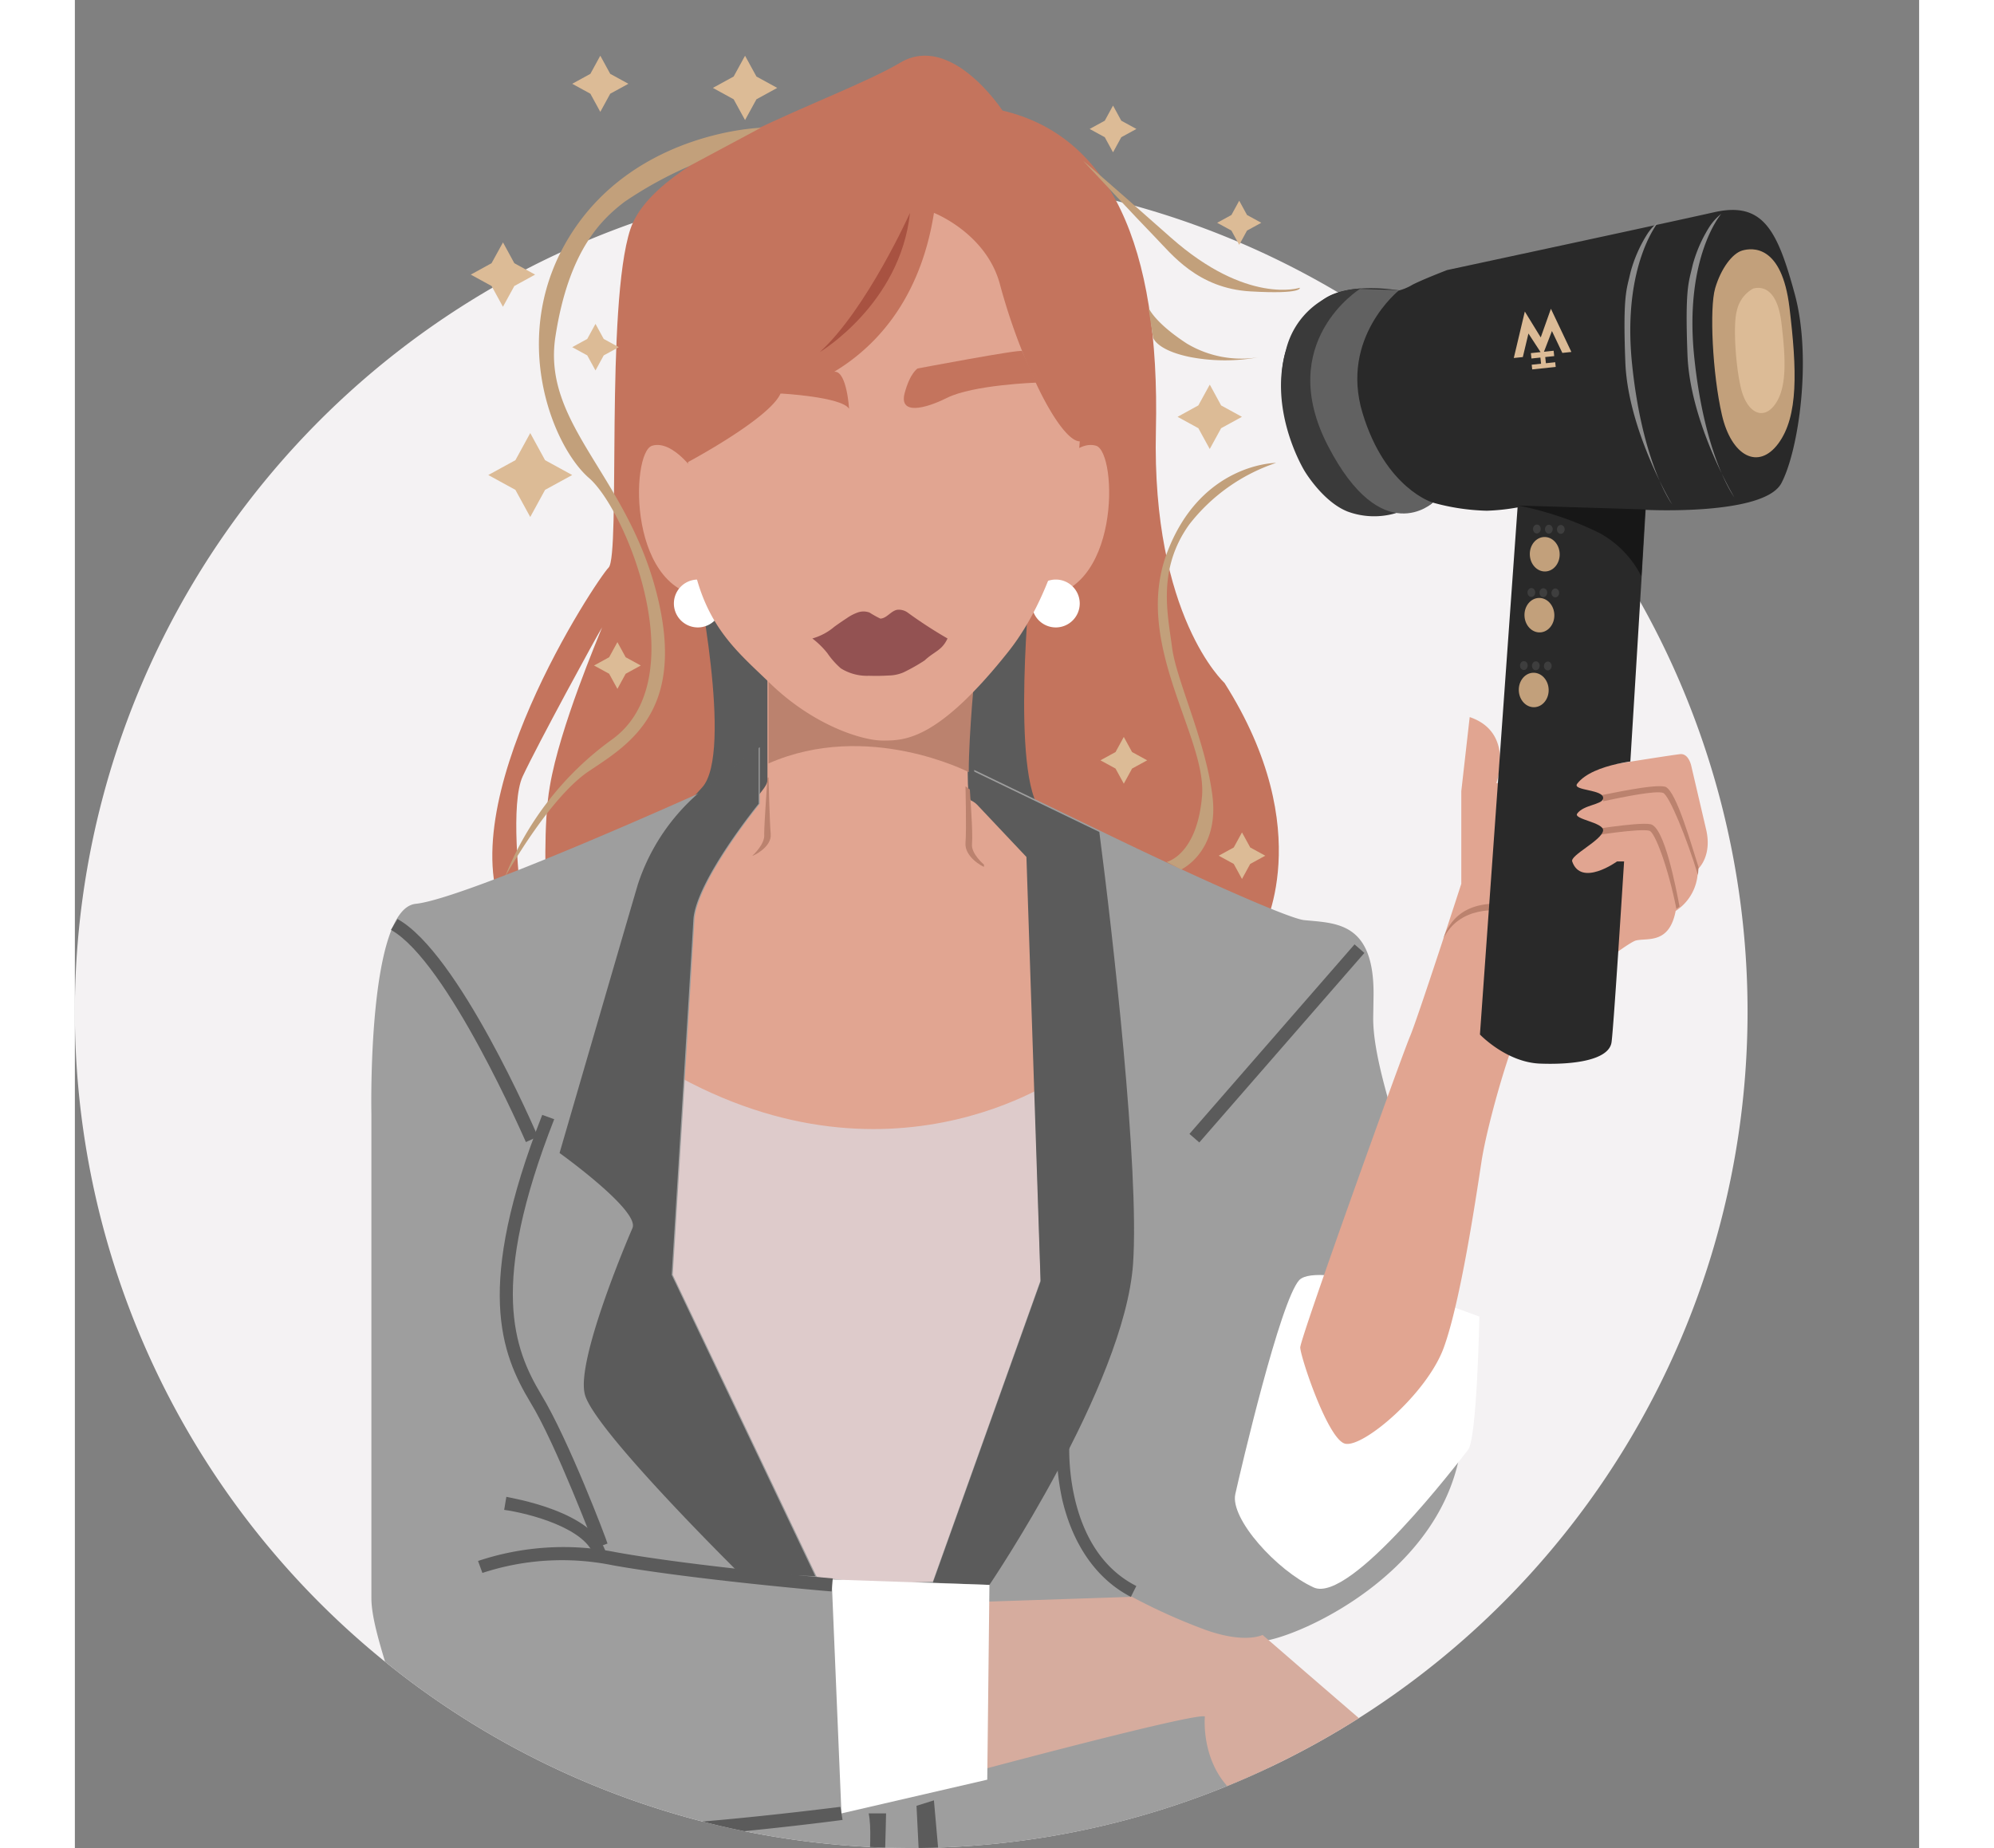 <svg xmlns="http://www.w3.org/2000/svg" xmlns:xlink="http://www.w3.org/1999/xlink" width="211" height="195.553" viewBox="0 0 195.156 195.553">
  <rect x="0" y="0" width="195.156" height="195.553" fill="#808080" stroke="none"/>
  <defs>
    <clipPath id="clip-path">
      <path id="Path_20430" data-name="Path 20430" d="M65.485-17.25c-10.463,0-41.857-6.165-51.328,8.324C4.595,5.7,9.841,13.789,1.945,20.276A88.505,88.505,0,1,0,145.4,104.351c.918-5.018,19.571-37.562,19.571-43.036,0-18.964-2.554-53.771-16.256-63.3C127.624-16.669,95.4-17.25,65.485-17.25Z" transform="translate(30.18 45.18)" fill="#f4f2f3"/>
    </clipPath>
    <clipPath id="clip-path-2">
      <path id="Path_20416" data-name="Path 20416" d="M-36.993,0H-199.461V307.918H-36.993Z" transform="translate(199.461)" fill="none"/>
    </clipPath>
    <clipPath id="clip-path-3">
      <path id="Path_20417" data-name="Path 20417" d="M-140.817,21623.029s-5.483.316-7.17,2.531c-.579.76,2.933.568,2.741,1.582-.123.648-2.066.637-2.741,1.58-.431.6,2.844.934,2.741,1.791-.124,1.039-3.5,2.611-3.269,3.271.949,2.74,4.745,0,4.745,0h1.476v23.617h-21.3l6.326-58.2h-23.407l-1.054-24.777,8.646-5.484,46.709-6.326,7.381,18.662-2.531,16.025-17.819,2.637Z" transform="translate(181.727 -21562.613)" fill="#fff"/>
    </clipPath>
  </defs>
  <g id="termajanlo-at-1" transform="translate(0 -26.627)">
    <path id="Path_20429" data-name="Path 20429" d="M88.5,0A88.5,88.5,0,1,0,177,88.5,88.5,88.5,0,0,0,88.5,0Z" transform="translate(0 45.18)" fill="#f4f2f3"/>
    <g id="Mask_Group_61" data-name="Mask Group 61" clip-path="url(#clip-path)">
      <g id="Group_4163" data-name="Group 4163" transform="translate(31.368 32.52)">
        <g id="Group_4161" data-name="Group 4161" transform="translate(0 0)">
          <g id="Mask_Group_59" data-name="Mask Group 59" clip-path="url(#clip-path-2)">
            <path id="Path_20368" data-name="Path 20368" d="M93.375,91.474h1.842c-.576-4.145-1.382-12.435-.115-15.2,1.612-3.454,7.83-14.853,8.405-15.774-.345.921-4.49,10.593-5.527,16.81-.691,3.915-.461,9.9-.345,14.162l8.405.115,49.855.921,17.386.345s6.1-10.708-3.915-26.482c0,0-7.714-7.023-7.254-26.712s-4.951-31.2-16.234-33.851c0,0-5.411-8.29-10.823-5.066-7.023,4.145-25.906,9.672-28.554,17.616-2.648,8.06-1.036,34.541-2.3,35.808s-17.156,25.215-10.823,37.3" transform="translate(-79.087 -0.001)" fill="#c4745d"/>
            <path id="Path_20369" data-name="Path 20369" d="M176.209,275.486l49.855.921c-1.727-4.951-4.03-10.708-5.872-12.665-3.339-3.569-1.151-24.985-1.151-24.985l-35.463-.691s4.03,19.458.691,23.143c-3.224,3.684-6.1,5.3-7.138,9.1-.23,1.612-.691,3.454-.921,5.181" transform="translate(-149.256 -183.782)" fill="#5b5b5b"/>
            <path id="Path_20370" data-name="Path 20370" d="M272.615,72.949S268.01,83.2,263.059,87.687c0,0,8.52-5.066,9.556-14.738" transform="translate(-215.612 -56.315)" fill="#a85241"/>
            <path id="Path_20372" data-name="Path 20372" d="M197.7,330.691c19,12.9,40.529,1.266,40.529,1.266s.115-25.33,0-26.136c-.115-.691-7.484-7.023-8.405-7.369-.23-.115-.345-1.266-.345-2.878,0-4.145.691-11.053.691-11.053H208.289V296.38c0,1.382-8.405,8.635-9.1,11.744-.691,2.993-1.5,22.567-1.5,22.567" transform="translate(-166.369 -219.645)" fill="#e1a591"/>
            <path id="Path_20373" data-name="Path 20373" d="M232.762,284.016v10.132c10.478-4.606,21.185.921,21.185.921,0-4.145.691-11.053.691-11.053H232.762" transform="translate(-190.726 -219.255)" fill="#bb826e"/>
            <path id="Path_20374" data-name="Path 20374" d="M236.342,467.019S217,481.066,192.36,465.292c0,0-1.5,21.531,0,23.718s23.718,50.545,23.718,50.545,15.774-36.038,17.731-42.946,2.763-9.1,2.533-15.313,0-14.277,0-14.277" transform="translate(-163.104 -359.196)" fill="#decbcb"/>
            <path id="Path_20375" data-name="Path 20375" d="M.01,359.678v51.236c0,4.145,3.684,11.744,3.684,16.695s2.879,5.412,7.139,5.757a11.916,11.916,0,0,1,6.333,2.3s-3.454,11.168-3.685,13.126,3.454,3.569,3.454,3.569c-3.482,7.96-7.011,16.747-7.741,25.435-1.379,16.393,2.945,34.633,9.381,49.662a145.008,145.008,0,0,0,8.932,17.423c.62,1.034,3.089,6.554,4.4,6.844,34.311,7.6,58.144,1.957,61.254.806,4.928-1.644,8.3-13.45,9.949-17.468,11.4-27.736,24.509-65.589-.048-90.531-9.326-13.356-12.55-28.785-9.09-29.015,3.78-.136,22.4-8.214,21.494-24.476s-9.581-33.43-9.445-41.633q.018-1.084.034-2.167c.115-7.944-4.03-7.714-7.369-8.06-1.842-.23-12.55-5.066-21.531-9.441-7.138-3.454-13.356-6.448-13.356-6.448l-.115,2.994,5.757,6.1,1.382,44.9-11.4,31.893-5.872.23-6.333-.691-.115-.115L31.9,376.718s2.072-33.505,2.3-37.65c.345-4.145,6.908-12.2,6.908-12.2v-5.987l-6.333,4.836S10.027,336.88,4.731,337.456C-.45,337.916.01,359.678.01,359.678" transform="translate(0 -247.71)" fill="#9e9e9e"/>
            <path id="Path_20376" data-name="Path 20376" d="M170.482,385.986l-11.4,31.893,5.987.23s14.277-21.07,15.2-33.966c.691-10.017-2.188-35.117-3.569-45.71-7.139-3.454-13.356-6.448-13.356-6.448l-.115,2.993,5.757,6.1Z" transform="translate(-99.662 -256.287)" fill="#5b5b5b"/>
            <path id="Path_20377" data-name="Path 20377" d="M314.7,371.768c-.806,1.842-5.872,13.932-5.066,17.5.691,3.569,16.35,19,16.35,19l8.06.345-15.2-31.893s2.072-33.505,2.3-37.65c.345-4.145,6.908-12.2,6.908-12.2v-5.987l-6.333,4.836a21.677,21.677,0,0,0-6.448,9.671c-1.727,5.872-8.29,28.439-8.29,28.439s8.52,6.1,7.714,7.944" transform="translate(-287.06 -247.711)" fill="#5b5b5b"/>
            <path id="Path_20378" data-name="Path 20378" d="M64.417,753s1.957-6.1,3.8-6.793c0,0,.921-1.612,0-1.957,0,0,1.612-2.3.345-3.569,0,0,1.5-1.266,1.382-2.418,0,0,1.151-3.224-.345-4.375s-17.035-14.623-17.035-14.623-1.988,1.03-6.478-.7a61.445,61.445,0,0,1-7.344-3.332l-17.386.576.576,17.961s23.6-6.333,24.524-5.872c0,0-.576,5.872,4.145,8.866,4.72,2.878,12.55,9.211,12.55,9.211s-1.958,2.648,1.266,7.024" transform="translate(41.75 -552.15)" fill="#d6ac9e"/>
            <path id="Path_20379" data-name="Path 20379" d="M38.154,817.917h0c-2.418-.346-3.569-4.03-4.26-5.642a1.948,1.948,0,0,1-.231-.576c-.46-1.151-2.648-1.036-2.879-1.036v.691c.461,0,1.958,0,2.3.691.115.115.115.345.23.576.576,1.5,1.958,4.836,4.836,5.3" transform="translate(71.813 -625.813)" fill="#bb826e"/>
            <path id="Path_20380" data-name="Path 20380" d="M34.292,805.1h0c-1.036,0-2.072-3.454-2.533-4.606a2.748,2.748,0,0,0-.345-.806c-.46-.921-2.3-.921-2.648-.806v.691c.691,0,1.842.115,1.957.46.115.115.115.461.23.806,1.036,2.188,1.957,4.26,3.339,4.26" transform="translate(76.136 -616.681)" fill="#bb826e"/>
            <path id="Path_20381" data-name="Path 20381" d="M25.309,799.351l.115-.345a6.611,6.611,0,0,1-1.5-2.188,12.926,12.926,0,0,0-1.152-2.3l-.576.461a6.241,6.241,0,0,1,1.036,2.072c.23,1.152,1.957,2.3,2.072,2.3" transform="translate(86.5 -613.35)" fill="#bb826e"/>
            <path id="Path_20382" data-name="Path 20382" d="M230.685,347.575v-.23s-1.382-1.151-1.266-2.188c.115-1.266-.23-5.527-.23-5.757l-.461-.345s.115,4.721,0,5.987c-.115,1.5,1.842,2.533,1.957,2.533" transform="translate(-165.852 -261.744)" fill="#bb826e"/>
            <path id="Path_20383" data-name="Path 20383" d="M327.671,343.3c.115,0,2.072-.921,1.957-2.3-.115-1.266-.23-5.872-.23-5.987h-.115c0,.23-.345,4.721-.345,5.987.115,1.036-1.151,2.188-1.266,2.3" transform="translate(-287.362 -258.625)" fill="#bb826e"/>
            <path id="Path_20384" data-name="Path 20384" d="M361.688,183.955s-2.533-3.915-4.836-3.224-2.648,16.119,6.217,16Z" transform="translate(-327.136 -139.458)" fill="#e1a591"/>
            <path id="Path_20385" data-name="Path 20385" d="M172.008,183.955s2.533-3.915,4.836-3.224,2.648,16.119-6.217,16Z" transform="translate(-100.152 -139.458)" fill="#e1a591"/>
            <path id="Path_20388" data-name="Path 20388" d="M352.947,243.115a2.533,2.533,0,1,0,2.533,2.533,2.533,2.533,0,0,0-2.533-2.533" transform="translate(-318.395 -187.68)" fill="#fff"/>
            <path id="Path_20389" data-name="Path 20389" d="M186.821,243.115a2.533,2.533,0,1,0,2.533,2.533,2.533,2.533,0,0,0-2.533-2.533" transform="translate(-114.389 -187.68)" fill="#fff"/>
            <path id="Path_20390" data-name="Path 20390" d="M210.42,72.949s5.642,2.188,7.024,7.714a64.586,64.586,0,0,0,3.8,10.362c1.612,3.454,3.454,6.1,4.606,6.1,0,0-.806,13.932-7.714,22.452-7.369,9.211-10.823,9.211-13.126,9.211-2.188,0-7.369-1.612-11.974-6.1s-9.556-7.944-8.635-23.373c0,0,8.635-4.605,9.787-7.254,0,0,13.586-2.3,16.234-19.113" transform="translate(-150.883 -56.315)" fill="#e1a591"/>
            <path id="Path_20391" data-name="Path 20391" d="M209.052,141.968c-2.3,1.152-5.066,1.842-4.49-.461.576-2.188,1.382-2.648,1.382-2.648s10.938-2.072,11.053-1.842,1.5,3.339,1.5,3.339-6.678.23-9.441,1.612" transform="translate(-148.134 -105.76)" fill="#c4745d"/>
            <path id="Path_20392" data-name="Path 20392" d="M299.511,149.026s-.23-3.915-1.5-3.915-6.678-.461-6.678-.461l.921,2.763s6.448.345,7.254,1.612" transform="translate(-248.955 -111.668)" fill="#c4745d"/>
            <rect id="Rectangle_2532" data-name="Rectangle 2532" width="1.382" height="3.8" transform="matrix(-0.623, -0.783, 0.783, -0.623, 100.065, 138.913)" fill="#0a060a"/>
            <rect id="Rectangle_2534" data-name="Rectangle 2534" width="1.382" height="26.597" transform="translate(87.617 115.002) rotate(-138.941)" fill="#5b5b5b"/>
            <path id="Path_20400" data-name="Path 20400" d="M413.572,537.374l1.266-.461c-.115-.46-4.145-11.053-7.023-15.774-2.879-4.836-5.527-11.514,1.382-29.13l-1.266-.461c-7.139,18.192-4.375,25.215-1.267,30.4,2.763,4.49,6.793,15.313,6.908,15.429" transform="translate(-389.843 -379.466)" fill="#5b5b5b"/>
            <path id="Path_20401" data-name="Path 20401" d="M450.028,424.261l1.266-.576c-.345-.806-8.405-19.458-14.853-23.028l-.691,1.151c5.987,3.339,14.162,22.221,14.277,22.452" transform="translate(-433.668 -309.3)" fill="#5b5b5b"/>
            <path id="Path_20402" data-name="Path 20402" d="M112.682,822.559s-21.761,22.222-38.456,23.6L71,809.664l-1.842.576,2.188,44.1c-.115,0,37.88-17.04,41.334-31.778" transform="translate(-11.465 -625.044)" fill="#5b5b5b"/>
            <path id="Path_20403" data-name="Path 20403" d="M312.624,815.723s-.806,41.91-3.915,43.637-34.541-22.8-34.541-22.8l.921-2.188,31.893,16.81s4.951-30.511,3.8-35.462Z" transform="translate(-258.153 -629.722)" fill="#5b5b5b"/>
            <path id="Path_20404" data-name="Path 20404" d="M165.89,657.547l.576-1.151c-7.944-4.03-7.139-15.659-7.023-15.774l-1.382-.115a25.9,25.9,0,0,0,.576,6.793c1.151,4.836,3.684,8.405,7.254,10.247" transform="translate(-85.513 -494.459)" fill="#5b5b5b"/>
            <path id="Path_20405" data-name="Path 20405" d="M413.5,675.232l1.266-.345c-1.151-4.606-10.247-5.987-10.593-6.1l-.23,1.382c2.533.345,8.865,1.957,9.556,5.066" transform="translate(-389.882 -516.288)" fill="#5b5b5b"/>
            <path id="Path_20406" data-name="Path 20406" d="M7.653,32.934H3.738S-.522,20.5.054,19.233C.514,17.851,6.156-.341,10.416,0S21.239,3.8,21.584,6.453s2.533,20.84,1.382,23.6C21.7,32.7,7.653,32.934,7.653,32.934" transform="translate(109.504 165.651) rotate(-160)" fill="#fff"/>
            <path id="Path_20407" data-name="Path 20407" d="M4.754,79.911s.691,1.151,1.5.806c.21-.09,1.488-.784,3.314-1.791,4.966-2.737,13.959-7.77,13.959-7.77s-.026,5.725,5.04,5.61L26.72,69.093l-3.352-9.209s-.537-15.09-.422-17.047c.115-2.073,0-33.966-.345-34.887S16.5-.225,14.656.005C12.7.236,8.323,7.95,8.323,13.131S10.511,29.02,11.317,33.05s1.5,14.277.806,15.2S4.984,59.877,3.948,60.568s-3.454.806-2.878,4.375a5.14,5.14,0,0,0-.691,4.951s-1.036,1.842.691,4.375" transform="translate(116.818 151.895) rotate(-160)" fill="#e1a591"/>
            <path id="Path_20410" data-name="Path 20410" d="M0,0,.23.806C1.5,2.418,5.181,7.6,6.448,7.6c1.266-.115,5.527-2.878,5.987-3.109l-.345-.576C10.247,5.066,7.254,6.908,6.448,6.908,5.757,6.908,2.418,3.224,0,0" transform="translate(140.386 86.706) rotate(-160)" fill="#bb826e"/>
            <path id="Path_20411" data-name="Path 20411" d="M.23,0,0,.345C1.036,2.072,4.375,7.714,5.872,7.484,7.254,7.254,12.32,4.375,12.9,4.03l-.345-.576c-1.5.921-5.757,3.224-6.793,3.339C5.181,6.908,2.533,3.8.23,0" transform="translate(138.319 90.365) rotate(-160)" fill="#bb826e"/>
            <path id="Path_20412" data-name="Path 20412" d="M10.593,0c-.461,3.8-4.03,4.836-6.217,5.3S.115,8.29,0,8.405l.576.461S2.533,6.333,4.49,5.987c1.382-.345,6.217-1.151,6.1-5.987" transform="translate(123.385 97.059) rotate(-160)" fill="#bb826e"/>
            <path id="Path_20413" data-name="Path 20413" d="M242.893,707.735l-.23,20.61-15.429,3.569L226.2,707.16Z" transform="translate(-177.484 -545.913)" fill="#fff"/>
            <path id="Path_20414" data-name="Path 20414" d="M336.33,696.975l.115-1.382c-.115,0-14.622-1.267-22.912-2.763a28.534,28.534,0,0,0-14.622.921l.461,1.266a27,27,0,0,1,13.816-.806c8.405,1.5,22.912,2.763,23.143,2.763" transform="translate(-287.616 -534.462)" fill="#5b5b5b"/>
            <path id="Path_20415" data-name="Path 20415" d="M300.468,816.263c9.9,0,25.791-2.072,26.6-2.188l-.23-1.382c-.23,0-25.33,3.339-32.123,1.727l-.345,1.266a22.306,22.306,0,0,0,6.1.576" transform="translate(-277.2 -627.384)" fill="#5b5b5b"/>
          </g>
        </g>
        <g id="Mask_Group_60" data-name="Mask Group 60" transform="translate(93.864 14.095)" clip-path="url(#clip-path-3)">
          <g id="Group_4159" data-name="Group 4159" transform="matrix(0.921, -0.391, 0.391, 0.921, -7.104, 17.517)">
            <path id="Path_20353" data-name="Path 20353" d="M12.449,84.4c1.036-1.517,25.369-50.487,25.369-50.487s11.276,5.479,14.315,3.01,8.166-10.92,9.116-17.852.76-10.35-4.463-11.3S28.393,2.363,28.393,2.363s-2.849-.095-3.988,0a5.593,5.593,0,0,1-1.519,0S18.042-.77,14.908.179,7.5,3.028,6.457,11.194A12.43,12.43,0,0,0,11.3,23.159a33.759,33.759,0,0,0,4.083,1.234c1.519.285,1.994,0,1.994,0a23.12,23.12,0,0,0,4.938,3.039,21.958,21.958,0,0,0,3.134.95L0,78.14s1.424,3.8,4.653,5.318S11.413,85.922,12.449,84.4Z" transform="translate(0 0)" fill="#292929"/>
            <path id="Path_20354" data-name="Path 20354" d="M10.743,0S5.33,2.659,2.2,12.82.3,28.108.3,28.108-.937,19.087,1.626,12.345s3.128-7.006,4.2-8.515A14.6,14.6,0,0,1,9.077.761,5.738,5.738,0,0,1,10.743,0Z" transform="translate(40.313 6.359)" fill="#8c8c8c"/>
            <path id="Path_20361" data-name="Path 20361" d="M10.743,0S5.33,2.659,2.2,12.82.3,28.108.3,28.108-.937,19.087,1.626,12.345s3.128-7.006,4.2-8.515A14.6,14.6,0,0,1,9.077.761,5.738,5.738,0,0,1,10.743,0Z" transform="translate(46.662 8.223)" fill="#8c8c8c"/>
            <path id="Path_20356" data-name="Path 20356" d="M8.941.011c1.08.13,4.106,1.037,2.248,7.477s-3.631,10.979-6.7,12.794-5.1-.692-4.322-5.1S3.365,4.246,4.748,2.561,7.86-.118,8.941.011Z" transform="translate(48.996 12.648)" fill="#c2a07b"/>
            <path id="Path_20357" data-name="Path 20357" d="M5.378.007c.65.078,2.47.624,1.352,4.5s-2.184,6.6-4.03,7.7S-.368,11.784.1,9.133,2.024,2.555,2.856,1.541A3.519,3.519,0,0,1,5.378.007Z" transform="translate(52.034 16.807)" fill="#dcbb96"/>
            <ellipse id="Ellipse_166" data-name="Ellipse 166" cx="1.58" cy="1.823" rx="1.58" ry="1.823" transform="translate(25.337 31.796) rotate(21)" fill="#c2a07b"/>
            <ellipse id="Ellipse_167" data-name="Ellipse 167" cx="1.58" cy="1.823" rx="1.58" ry="1.823" transform="translate(22.299 37.507) rotate(21)" fill="#c2a07b"/>
            <ellipse id="Ellipse_168" data-name="Ellipse 168" cx="1.58" cy="1.823" rx="1.58" ry="1.823" transform="translate(18.654 44.555) rotate(21)" fill="#c2a07b"/>
            <ellipse id="Ellipse_169" data-name="Ellipse 169" cx="0.408" cy="0.471" rx="0.408" ry="0.471" transform="translate(19.353 43.44) rotate(25)" fill="#3e3e3e"/>
            <ellipse id="Ellipse_174" data-name="Ellipse 174" cx="0.408" cy="0.471" rx="0.408" ry="0.471" transform="translate(23.105 36.635) rotate(25)" fill="#3e3e3e"/>
            <ellipse id="Ellipse_177" data-name="Ellipse 177" cx="0.408" cy="0.471" rx="0.408" ry="0.471" transform="translate(26.264 30.681) rotate(25)" fill="#3e3e3e"/>
            <ellipse id="Ellipse_170" data-name="Ellipse 170" cx="0.408" cy="0.471" rx="0.408" ry="0.471" transform="translate(20.51 43.955) rotate(25)" fill="#3e3e3e"/>
            <ellipse id="Ellipse_173" data-name="Ellipse 173" cx="0.408" cy="0.471" rx="0.408" ry="0.471" transform="translate(24.262 37.15) rotate(25)" fill="#3e3e3e"/>
            <ellipse id="Ellipse_176" data-name="Ellipse 176" cx="0.408" cy="0.471" rx="0.408" ry="0.471" transform="translate(27.421 31.196) rotate(25)" fill="#3e3e3e"/>
            <ellipse id="Ellipse_171" data-name="Ellipse 171" cx="0.408" cy="0.471" rx="0.408" ry="0.471" transform="translate(21.667 44.47) rotate(25)" fill="#3e3e3e"/>
            <ellipse id="Ellipse_172" data-name="Ellipse 172" cx="0.408" cy="0.471" rx="0.408" ry="0.471" transform="translate(25.418 37.665) rotate(25)" fill="#3e3e3e"/>
            <ellipse id="Ellipse_175" data-name="Ellipse 175" cx="0.408" cy="0.471" rx="0.408" ry="0.471" transform="translate(28.578 31.711) rotate(25)" fill="#3e3e3e"/>
            <path id="Path_20358" data-name="Path 20358" d="M4.449,0,3.062,2.9,1.675,0,0,4.767H.961l.852-2.415L2.881,4.443H1.852v.571h.953V5.67H1.81v.5h2.5v-.5H3.319V5.014h.953V4.443H3.243L4.311,2.352l.852,2.415h.961Z" transform="translate(32.649 9.122) rotate(17)" fill="#dcbb96"/>
            <path id="Path_20360" data-name="Path 20360" d="M13.167.552A8.506,8.506,0,0,0,3.334,3.417C-.992,8.7.131,16,.131,16s.506,3.765,2.529,5.732A8.107,8.107,0,0,0,7.324,23.87S4.8,21.51,4.008,15.61s1.349-9.5,2.753-11.238S13.167.552,13.167.552Z" transform="translate(6.09 0.045)" fill="#3a3a3a"/>
            <path id="Path_20359" data-name="Path 20359" d="M13.434,1.741S5.68,3.876,4.781,12.193,7.928,23.824,7.928,23.824,1.016,26.352.061,13.99,9.669,0,9.669,0Z" transform="translate(9.475 0.596)" fill="#616161"/>
            <path id="Path_20362" data-name="Path 20362" d="M0,0,12.2,5.624,9.064,11.979A10.741,10.741,0,0,0,6.8,6.063,34.7,34.7,0,0,0,0,0Z" transform="translate(25.589 28.226)" fill="#171717"/>
          </g>
        </g>
        <path id="Path_20418" data-name="Path 20418" d="M97.074,21563.008s-5.56,1.854-13.667-5.328-9.266-8.107-9.266-8.107,5.941,6.369,7.644,8.107,4.461,5.391,10.057,5.713S97.074,21563.008,97.074,21563.008Z" transform="translate(1.178 -21538.451)" fill="#c2a07b"/>
        <path id="Path_20419" data-name="Path 20419" d="M105.037,21622.928a11.243,11.243,0,0,1-7.575-1.459c-3.488-2.271-4.055-3.811-4.055-3.811l.487,3.164s.324,1.377,4.055,2.105A19.545,19.545,0,0,0,105.037,21622.928Z" transform="translate(-11.174 -21591.014)" fill="#c2a07b"/>
        <path id="Path_20420" data-name="Path 20420" d="M351.4,21534.262s-13.008.354-19.957,11.047-2.138,22.633,1.782,26.018,11.226,21.2,2.495,27.619a32.847,32.847,0,0,0-11.4,14.611s4.633-8.373,8.91-11.227,10.335-6.414,7.128-18.887-12.117-17.82-10.691-27.086,4.989-12.473,7.306-14.256a41.859,41.859,0,0,1,6.771-3.742Z" transform="translate(-310.183 -21526.633)" fill="#c2a07b"/>
        <path id="Path_20421" data-name="Path 20421" d="M97.7,21689.775s-8.019,0-11.582,9.623,4.277,19.424,3.742,25.66-3.742,6.947-3.742,6.947l1.538.8s4.031-1.871,3.311-7.75-3.839-12.312-4.271-15.721-1.632-8.254,1.824-13.053A19.446,19.446,0,0,1,97.7,21689.775Z" transform="translate(-1.956 -21646.686)" fill="#c2a07b"/>
        <g id="E730_x2C__Nature_x2C__night_x2C__night_stars_x2C__planets_x2C__sky" transform="translate(10.526 0)">
          <g id="Group_369" data-name="Group 369" transform="translate(0)">
            <g id="Group_368" data-name="Group 368" transform="translate(0 0)">
              <path id="Path_590" data-name="Path 590" d="M377.32,120.44l2.87,1.57,1.57,2.87,1.57-2.87,2.87-1.57-2.87-1.57L381.76,116l-1.57,2.87Z" transform="translate(-375.467 -76.066)" fill="#dcbb96"/>
              <path id="Path_20426" data-name="Path 20426" d="M377.32,118.464l1.593.871.871,1.593.871-1.593,1.593-.871-1.593-.871L379.784,116l-.871,1.593Z" transform="translate(-298.176 -33.807)" fill="#dcbb96"/>
              <path id="Path_20427" data-name="Path 20427" d="M377.32,118.464l1.593.871.871,1.593.871-1.593,1.593-.871-1.593-.871L379.784,116l-.871,1.593Z" transform="translate(-366.587 -87.62)" fill="#dcbb96"/>
              <path id="Path_591" data-name="Path 591" d="M77.32,368.973l1.922,1.051,1.051,1.922,1.051-1.922,1.922-1.051-1.922-1.051L80.293,366l-1.051,1.922Z" transform="translate(-66.587 -366)" fill="#dcbb96"/>
              <path id="Path_592" data-name="Path 592" d="M146,148.335l1.51.825.825,1.51.825-1.51,1.51-.825-1.51-.825-.825-1.51-.825,1.51Z" transform="translate(-67.02 -130.653)" fill="#dcbb96"/>
              <g id="Group_367" data-name="Group 367" transform="translate(0 0)">
                <path id="Path_593" data-name="Path 593" d="M307.32,380.729l2.2,1.205,1.205,2.2,1.205-2.2,2.2-1.205-2.2-1.205-1.205-2.2-1.205,2.2Z" transform="translate(-281.702 -377.32)" fill="#dcbb96"/>
                <path id="Path_594" data-name="Path 594" d="M26,29.409l2.2,1.205,1.205,2.2,1.205-2.2,2.2-1.205-2.2-1.205L29.409,26,28.2,28.2Z" transform="translate(48.791 8.806)" fill="#dcbb96"/>
                <path id="Path_20422" data-name="Path 20422" d="M26,29.409l2.2,1.205,1.205,2.2,1.205-2.2,2.2-1.205-2.2-1.205L29.409,26,28.2,28.2Z" transform="translate(-26 -6.243)" fill="#dcbb96"/>
                <path id="Path_20423" data-name="Path 20423" d="M26,28.474l1.6.874.874,1.6.874-1.6,1.6-.874-1.6-.874L28.474,26,27.6,27.6Z" transform="translate(39.488 -20.721)" fill="#dcbb96"/>
                <path id="Path_20424" data-name="Path 20424" d="M26,28.474l1.6.874.874,1.6.874-1.6,1.6-.874-1.6-.874L28.474,26,27.6,27.6Z" transform="translate(-12.957 36.056)" fill="#dcbb96"/>
                <path id="Path_20425" data-name="Path 20425" d="M26,28.474l1.6.874.874,1.6.874-1.6,1.6-.874-1.6-.874L28.474,26,27.6,27.6Z" transform="translate(40.628 46.089)" fill="#dcbb96"/>
              </g>
            </g>
          </g>
        </g>
        <path id="Path_20428" data-name="Path 20428" d="M0,4.236c.548-1.308,1.34-1.4,2.344-2.411A19.765,19.765,0,0,1,4.541.481,4.172,4.172,0,0,1,6.1.1C6.792.034,7.482,0,8.169,0a5.207,5.207,0,0,1,3.013.684,8.528,8.528,0,0,1,1.485,1.564A9.071,9.071,0,0,0,14.3,3.736a6.173,6.173,0,0,0-2.288,1.326c-.42.324-.844.641-1.278.945a4.91,4.91,0,0,1-1.119.639,1.829,1.829,0,0,1-1.267.043,11.287,11.287,0,0,0-1.168-.6c-.669.046-1.08.841-1.741.994a1.6,1.6,0,0,1-1.111-.243A47.472,47.472,0,0,0,0,4.236Z" transform="matrix(-0.999, -0.035, 0.035, -0.999, 60.826, 65.902)" fill="#935252"/>
      </g>
    </g>
  </g>
</svg>

